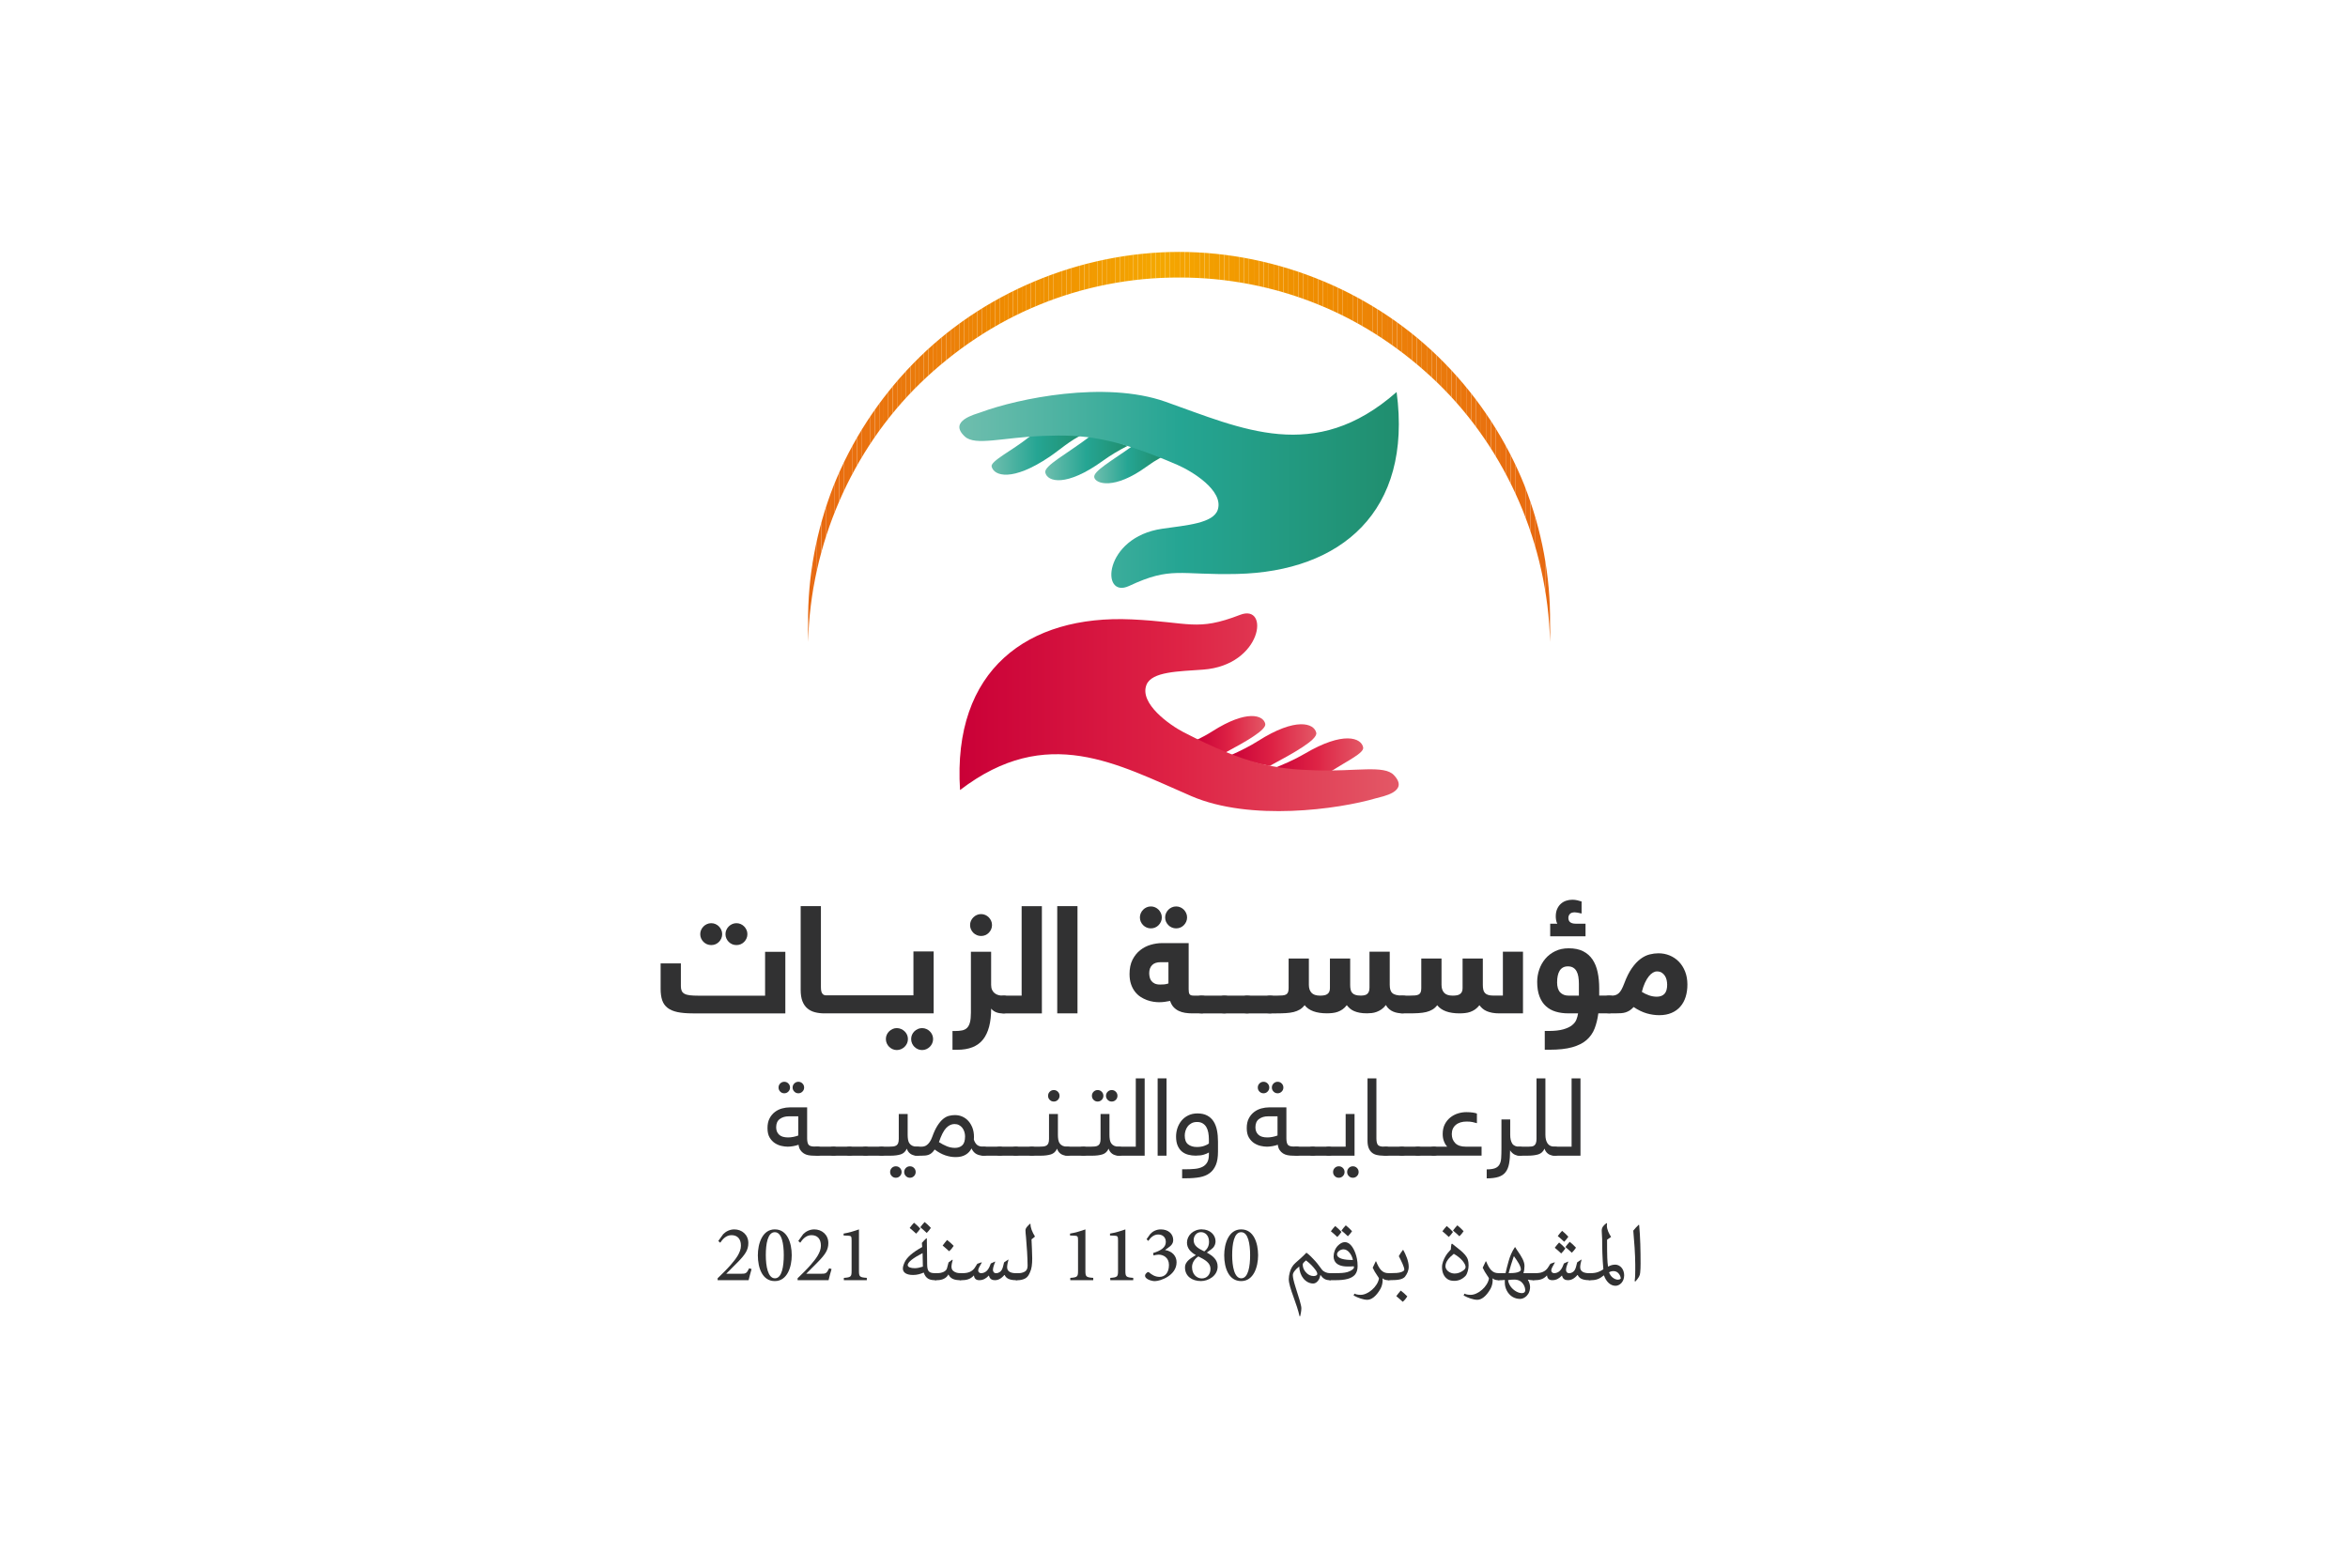 <?xml version="1.0" encoding="UTF-8"?>
<svg xmlns="http://www.w3.org/2000/svg" xmlns:xlink="http://www.w3.org/1999/xlink" id="Layer_1" data-name="Layer 1" viewBox="0 0 988 660">
  <defs>
    <style>      .cls-1 {        fill: #ea7b0b;      }      .cls-2 {        fill: #f19a00;      }      .cls-3 {        fill: #f3a100;      }      .cls-4 {        fill: #f19600;      }      .cls-5 {        fill: #f29e00;      }      .cls-6 {        fill: #ea740d;      }      .cls-7 {        fill: #f09300;      }      .cls-8 {        fill: #e76a0f;      }      .cls-9 {        fill: #e96e0f;      }      .cls-10 {        fill: #313132;      }      .cls-11 {        fill: #e96f0f;      }      .cls-12 {        fill: #ec7f09;      }      .cls-13 {        fill: #f19700;      }      .cls-14 {        fill: url(#Blue_Green_3);      }      .cls-14, .cls-15, .cls-16, .cls-17, .cls-18, .cls-19, .cls-20, .cls-21 {        fill-rule: evenodd;      }      .cls-15 {        fill: url(#Red_3);      }      .cls-22 {        fill: #ee8900;      }      .cls-23 {        fill: #f29c00;      }      .cls-24 {        fill: #ef8e00;      }      .cls-25 {        fill: #ed8306;      }      .cls-26 {        fill: #ec7e09;      }      .cls-27 {        fill: #ed8505;      }      .cls-28 {        fill: #ec8009;      }      .cls-29 {        fill: #ec7d09;      }      .cls-30 {        fill: #ef8f00;      }      .cls-16 {        fill: url(#Blue_Green_3-2);      }      .cls-31 {        fill: #e9720e;      }      .cls-32 {        fill: #ed8604;      }      .cls-33 {        fill: #ee8a00;      }      .cls-34 {        fill: #e7690f;      }      .cls-35 {        fill: #ea750c;      }      .cls-36 {        fill: #e9700e;      }      .cls-37 {        clip-path: url(#clippath-1);      }      .cls-38 {        fill: #ed8405;      }      .cls-39 {        fill: #ea760c;      }      .cls-40 {        fill: #e9730e;      }      .cls-41 {        fill: #f4a300;      }      .cls-42 {        fill: #f4a200;      }      .cls-43 {        fill: #f29a00;      }      .cls-44 {        fill: #e96b0f;      }      .cls-45 {        fill: #ef8d00;      }      .cls-46 {        fill: #e9710e;      }      .cls-47 {        fill: #ef9100;      }      .cls-48 {        fill: #ec8108;      }      .cls-49 {        fill: none;      }      .cls-17 {        fill: url(#Red_3-4);      }      .cls-18 {        fill: url(#Red_3-2);      }      .cls-50 {        fill: #f09400;      }      .cls-51 {        fill: #ea7c0a;      }      .cls-52 {        fill: #ea790c;      }      .cls-53 {        fill: #ed8700;      }      .cls-54 {        fill: #f19900;      }      .cls-55 {        fill: #ef9200;      }      .cls-56 {        fill: #ef8b00;      }      .cls-57 {        fill: #f09500;      }      .cls-58 {        fill: #f29b00;      }      .cls-59 {        fill: #f4a500;      }      .cls-60 {        fill: #f4a700;      }      .cls-61 {        fill: #e96d0f;      }      .cls-62 {        fill: #f4a400;      }      .cls-19 {        fill: url(#Blue_Green_3-4);      }      .cls-63 {        fill: #ef8c00;      }      .cls-64 {        fill: #f2a000;      }      .cls-65 {        fill: #e76910;      }      .cls-66 {        fill: #ea7a0b;      }      .cls-67 {        fill: #ea780c;      }      .cls-20 {        fill: url(#Blue_Green_3-3);      }      .cls-68 {        fill: #f29d00;      }      .cls-69 {        fill: #ec8206;      }      .cls-21 {        fill: url(#Red_3-3);      }    </style>
    <linearGradient id="Red_3" data-name="Red 3" x1="553.88" y1="313.6" x2="517.74" y2="313.6" gradientUnits="userSpaceOnUse">
      <stop offset="0" stop-color="#e35866"></stop>
      <stop offset=".5" stop-color="#de2345"></stop>
      <stop offset="1" stop-color="#ca0037"></stop>
    </linearGradient>
    <linearGradient id="Red_3-2" data-name="Red 3" x1="573.61" y1="317.96" x2="534.16" y2="317.96" xlink:href="#Red_3"></linearGradient>
    <linearGradient id="Red_3-3" data-name="Red 3" x1="532.43" y1="309.09" x2="503.04" y2="309.09" xlink:href="#Red_3"></linearGradient>
    <linearGradient id="Red_3-4" data-name="Red 3" x1="588.55" y1="299.79" x2="403.74" y2="299.79" xlink:href="#Red_3"></linearGradient>
    <clipPath id="clippath-1">
      <path class="cls-49" d="m641.58,204.59c-7.63-19.15-19.13-36.78-33.58-51.61-28.94-29.77-70.26-46.9-111.86-46.95-41.6.06-82.92,17.18-111.85,46.96-14.45,14.83-25.96,32.46-33.58,51.61-7.18,18.4-10.89,38.11-10.67,57.73-.07,2.62-.07,5.25,0,7.87,1-40.9,18.23-80.74,47.19-108.91,14.49-14.01,31.48-25.44,50.12-33.02,18.6-7.64,38.7-11.51,58.79-11.46,20.09-.04,40.19,3.82,58.79,11.46,18.64,7.58,35.62,19.02,50.12,33.03,28.96,28.16,46.19,68,47.19,108.9.08-2.63.07-5.26,0-7.89.22-19.61-3.49-39.31-10.67-57.7Z"></path>
    </clipPath>
    <linearGradient id="Blue_Green_3" data-name="Blue Green 3" x1="439.83" y1="192.48" x2="474.5" y2="192.48" gradientUnits="userSpaceOnUse">
      <stop offset="0" stop-color="#6fbeae"></stop>
      <stop offset=".5" stop-color="#25a593"></stop>
      <stop offset="1" stop-color="#208e6e"></stop>
    </linearGradient>
    <linearGradient id="Blue_Green_3-2" data-name="Blue Green 3" x1="417.23" y1="191.05" x2="455.72" y2="191.05" xlink:href="#Blue_Green_3"></linearGradient>
    <linearGradient id="Blue_Green_3-3" data-name="Blue Green 3" x1="460.41" y1="195.59" x2="488.62" y2="195.59" xlink:href="#Blue_Green_3"></linearGradient>
    <linearGradient id="Blue_Green_3-4" data-name="Blue Green 3" x1="403.68" y1="206.2" x2="588.61" y2="206.2" xlink:href="#Blue_Green_3"></linearGradient>
  </defs>
  <g>
    <path class="cls-15" d="m517.74,317.92c4.26-1.88,8.27-3.9,11.61-6.02,15.96-10.15,23.62-7.5,24.51-3.47.64,2.92-9.6,8.58-19.55,13.93-5.03-.86-10.37-2.26-16.57-4.44h0Z"></path>
    <path class="cls-18" d="m534.16,324.06h0c5.41-2.04,10.63-4.33,14.83-6.81,16.29-9.62,23.86-6.71,24.61-2.64.43,2.31-6.45,5.54-13.66,10.08,0,0-8.26,1.32-25.77-.63Z"></path>
    <path class="cls-21" d="m503.04,311.7c2.59-1.25,5.02-2.56,7.13-3.91,14.48-9.21,21.43-6.81,22.23-3.13.56,2.54-8.08,7.43-16.82,12.12-3.81-1.38-7.96-3.06-12.55-5.08h0Z"></path>
    <path class="cls-17" d="m403.97,332.54c-3.28-50.69,28.58-73.84,72.25-71.83,24.43,1.13,27.27,5.18,45.63-1.93,12.52-4.84,9.42,21.24-15.62,23.07-10.21.76-21.61.77-23.82,6.42-3.09,7.88,9.86,16.96,15.66,19.95,26.23,13.54,38.35,15.52,55.66,16.03,17.03.51,28.7-2.32,32.77,1.97,6.76,7.12-5.09,9.06-7.46,9.76-15.88,4.67-52.88,9.81-77.7-.87-31.28-13.5-60.78-30.59-97.37-2.57h0Z"></path>
  </g>
  <g class="cls-37">
    <rect class="cls-65" x="339.83" y="106.03" width=".16" height="164.16"></rect>
    <rect class="cls-65" x="339.99" y="106.03" width="1.88" height="164.16"></rect>
    <rect class="cls-65" x="341.87" y="106.03" width="1.88" height="164.16"></rect>
    <rect class="cls-34" x="343.74" y="106.03" width="1.88" height="164.16"></rect>
    <rect class="cls-8" x="345.62" y="106.03" width="1.88" height="164.16"></rect>
    <rect class="cls-44" x="347.49" y="106.03" width="1.88" height="164.16"></rect>
    <rect class="cls-61" x="349.37" y="106.03" width="1.88" height="164.16"></rect>
    <rect class="cls-61" x="351.24" y="106.03" width="1.88" height="164.16"></rect>
    <rect class="cls-9" x="353.12" y="106.03" width="1.88" height="164.16"></rect>
    <rect class="cls-11" x="354.99" y="106.03" width="1.88" height="164.16"></rect>
    <rect class="cls-11" x="356.87" y="106.03" width="1.88" height="164.16"></rect>
    <rect class="cls-36" x="358.74" y="106.03" width="1.88" height="164.16"></rect>
    <rect class="cls-46" x="360.62" y="106.03" width="1.88" height="164.16"></rect>
    <rect class="cls-46" x="362.49" y="106.03" width="1.88" height="164.16"></rect>
    <rect class="cls-31" x="364.37" y="106.03" width="1.88" height="164.16"></rect>
    <rect class="cls-40" x="366.24" y="106.03" width="1.88" height="164.16"></rect>
    <rect class="cls-6" x="368.12" y="106.03" width="1.88" height="164.16"></rect>
    <rect class="cls-6" x="369.99" y="106.03" width="1.88" height="164.16"></rect>
    <rect class="cls-35" x="371.87" y="106.03" width="1.88" height="164.16"></rect>
    <rect class="cls-39" x="373.74" y="106.03" width="1.88" height="164.16"></rect>
    <rect class="cls-39" x="375.62" y="106.03" width="1.88" height="164.16"></rect>
    <rect class="cls-67" x="377.49" y="106.03" width="1.88" height="164.16"></rect>
    <rect class="cls-52" x="379.37" y="106.03" width="1.88" height="164.16"></rect>
    <rect class="cls-52" x="381.24" y="106.03" width="1.88" height="164.16"></rect>
    <rect class="cls-66" x="383.12" y="106.03" width="1.88" height="164.16"></rect>
    <rect class="cls-1" x="384.99" y="106.03" width="1.88" height="164.16"></rect>
    <rect class="cls-1" x="386.87" y="106.03" width="1.88" height="164.16"></rect>
    <rect class="cls-51" x="388.75" y="106.03" width="1.88" height="164.16"></rect>
    <rect class="cls-29" x="390.62" y="106.03" width="1.88" height="164.16"></rect>
    <rect class="cls-29" x="392.5" y="106.03" width="1.88" height="164.16"></rect>
    <rect class="cls-26" x="394.37" y="106.03" width="1.88" height="164.16"></rect>
    <rect class="cls-12" x="396.25" y="106.03" width="1.88" height="164.16"></rect>
    <rect class="cls-28" x="398.12" y="106.03" width="1.88" height="164.16"></rect>
    <rect class="cls-28" x="400" y="106.03" width="1.88" height="164.16"></rect>
    <rect class="cls-48" x="401.87" y="106.03" width="1.88" height="164.16"></rect>
    <rect class="cls-69" x="403.75" y="106.03" width="1.88" height="164.16"></rect>
    <rect class="cls-25" x="405.62" y="106.03" width="1.88" height="164.16"></rect>
    <rect class="cls-38" x="407.5" y="106.03" width="1.88" height="164.16"></rect>
    <rect class="cls-27" x="409.37" y="106.03" width="1.88" height="164.16"></rect>
    <rect class="cls-27" x="411.25" y="106.03" width="1.88" height="164.16"></rect>
    <rect class="cls-32" x="413.12" y="106.03" width="1.88" height="164.16"></rect>
    <rect class="cls-53" x="415" y="106.03" width="1.88" height="164.16"></rect>
    <rect class="cls-53" x="416.87" y="106.03" width="1.88" height="164.16"></rect>
    <rect class="cls-22" x="418.75" y="106.03" width="1.88" height="164.16"></rect>
    <rect class="cls-33" x="420.62" y="106.03" width="1.88" height="164.16"></rect>
    <rect class="cls-56" x="422.5" y="106.03" width="1.88" height="164.16"></rect>
    <rect class="cls-56" x="424.37" y="106.03" width="1.88" height="164.16"></rect>
    <rect class="cls-63" x="426.25" y="106.03" width="1.88" height="164.16"></rect>
    <rect class="cls-45" x="428.12" y="106.03" width="1.88" height="164.16"></rect>
    <rect class="cls-45" x="430" y="106.03" width="1.88" height="164.16"></rect>
    <rect class="cls-24" x="431.87" y="106.03" width="1.88" height="164.16"></rect>
    <rect class="cls-30" x="433.75" y="106.03" width="1.88" height="164.16"></rect>
    <rect class="cls-47" x="435.62" y="106.03" width="1.88" height="164.16"></rect>
    <rect class="cls-47" x="437.5" y="106.03" width="1.88" height="164.16"></rect>
    <rect class="cls-55" x="439.38" y="106.03" width="1.88" height="164.16"></rect>
    <rect class="cls-7" x="441.25" y="106.03" width="1.88" height="164.16"></rect>
    <rect class="cls-7" x="443.13" y="106.03" width="1.88" height="164.16"></rect>
    <rect class="cls-50" x="445" y="106.03" width="1.88" height="164.16"></rect>
    <rect class="cls-57" x="446.88" y="106.03" width="1.88" height="164.16"></rect>
    <rect class="cls-4" x="448.75" y="106.03" width="1.88" height="164.16"></rect>
    <rect class="cls-4" x="450.63" y="106.03" width="1.88" height="164.16"></rect>
    <rect class="cls-13" x="452.5" y="106.03" width="1.88" height="164.16"></rect>
    <rect class="cls-54" x="454.38" y="106.03" width="1.88" height="164.16"></rect>
    <rect class="cls-2" x="456.25" y="106.03" width="1.88" height="164.16"></rect>
    <rect class="cls-43" x="458.13" y="106.03" width="1.88" height="164.16"></rect>
    <rect class="cls-58" x="460" y="106.03" width="1.88" height="164.16"></rect>
    <rect class="cls-23" x="461.88" y="106.03" width="1.88" height="164.16"></rect>
    <rect class="cls-68" x="463.75" y="106.03" width="1.88" height="164.16"></rect>
    <rect class="cls-68" x="465.63" y="106.03" width="1.88" height="164.16"></rect>
    <rect class="cls-5" x="467.5" y="106.03" width="1.88" height="164.16"></rect>
    <rect class="cls-64" x="469.38" y="106.03" width="1.88" height="164.16"></rect>
    <rect class="cls-64" x="471.25" y="106.03" width="1.88" height="164.16"></rect>
    <rect class="cls-3" x="473.13" y="106.03" width="1.88" height="164.16"></rect>
    <rect class="cls-42" x="475" y="106.03" width="1.88" height="164.16"></rect>
    <rect class="cls-41" x="476.88" y="106.03" width="1.88" height="164.16"></rect>
    <rect class="cls-41" x="478.75" y="106.03" width="1.88" height="164.16"></rect>
    <rect class="cls-62" x="480.63" y="106.03" width="1.88" height="164.16"></rect>
    <rect class="cls-59" x="482.5" y="106.03" width="1.88" height="164.16"></rect>
    <rect class="cls-60" x="484.38" y="106.03" width="1.88" height="164.16"></rect>
    <rect class="cls-60" x="486.26" y="106.03" width="1.88" height="164.16"></rect>
    <rect class="cls-60" x="488.13" y="106.03" width="2.08" height="164.16"></rect>
    <rect class="cls-60" x="490.21" y="106.03" width="2.08" height="164.16"></rect>
    <rect class="cls-59" x="492.29" y="106.03" width="2.08" height="164.16"></rect>
    <rect class="cls-62" x="494.36" y="106.03" width="2.08" height="164.16"></rect>
    <rect class="cls-41" x="496.44" y="106.03" width="2.08" height="164.16"></rect>
    <rect class="cls-41" x="498.52" y="106.03" width="2.08" height="164.16"></rect>
    <rect class="cls-42" x="500.6" y="106.03" width="2.08" height="164.16"></rect>
    <rect class="cls-3" x="502.68" y="106.03" width="2.08" height="164.16"></rect>
    <rect class="cls-64" x="504.75" y="106.03" width="2.08" height="164.16"></rect>
    <rect class="cls-64" x="506.83" y="106.03" width="2.08" height="164.16"></rect>
    <rect class="cls-5" x="508.91" y="106.03" width="2.08" height="164.16"></rect>
    <rect class="cls-68" x="510.99" y="106.03" width="2.08" height="164.16"></rect>
    <rect class="cls-68" x="513.07" y="106.03" width="2.08" height="164.16"></rect>
    <rect class="cls-23" x="515.15" y="106.03" width="2.08" height="164.16"></rect>
    <rect class="cls-58" x="517.22" y="106.03" width="2.08" height="164.16"></rect>
    <rect class="cls-43" x="519.3" y="106.03" width="2.08" height="164.16"></rect>
    <rect class="cls-2" x="521.38" y="106.03" width="2.08" height="164.16"></rect>
    <rect class="cls-54" x="523.46" y="106.03" width="2.08" height="164.16"></rect>
    <rect class="cls-13" x="525.54" y="106.03" width="2.08" height="164.16"></rect>
    <rect class="cls-4" x="527.61" y="106.03" width="2.08" height="164.16"></rect>
    <rect class="cls-4" x="529.69" y="106.03" width="2.08" height="164.16"></rect>
    <rect class="cls-57" x="531.77" y="106.03" width="2.08" height="164.16"></rect>
    <rect class="cls-50" x="533.85" y="106.03" width="2.08" height="164.16"></rect>
    <rect class="cls-7" x="535.93" y="106.03" width="2.08" height="164.16"></rect>
    <rect class="cls-7" x="538" y="106.03" width="2.08" height="164.16"></rect>
    <rect class="cls-55" x="540.08" y="106.03" width="2.08" height="164.16"></rect>
    <rect class="cls-47" x="542.16" y="106.03" width="2.08" height="164.16"></rect>
    <rect class="cls-47" x="544.24" y="106.03" width="2.08" height="164.16"></rect>
    <rect class="cls-30" x="546.32" y="106.03" width="2.08" height="164.16"></rect>
    <rect class="cls-24" x="548.39" y="106.03" width="2.08" height="164.16"></rect>
    <rect class="cls-45" x="550.47" y="106.03" width="2.08" height="164.16"></rect>
    <rect class="cls-45" x="552.55" y="106.03" width="2.08" height="164.16"></rect>
    <rect class="cls-63" x="554.63" y="106.03" width="2.08" height="164.16"></rect>
    <rect class="cls-56" x="556.71" y="106.03" width="2.08" height="164.16"></rect>
    <rect class="cls-56" x="558.78" y="106.03" width="2.08" height="164.16"></rect>
    <rect class="cls-33" x="560.86" y="106.03" width="2.08" height="164.16"></rect>
    <rect class="cls-22" x="562.94" y="106.03" width="2.08" height="164.16"></rect>
    <rect class="cls-53" x="565.02" y="106.03" width="2.08" height="164.16"></rect>
    <rect class="cls-53" x="567.1" y="106.03" width="2.08" height="164.16"></rect>
    <rect class="cls-32" x="569.18" y="106.03" width="2.08" height="164.16"></rect>
    <rect class="cls-27" x="571.25" y="106.03" width="2.08" height="164.16"></rect>
    <rect class="cls-27" x="573.33" y="106.03" width="2.08" height="164.16"></rect>
    <rect class="cls-38" x="575.41" y="106.03" width="2.08" height="164.16"></rect>
    <rect class="cls-25" x="577.49" y="106.03" width="2.08" height="164.16"></rect>
    <rect class="cls-69" x="579.57" y="106.03" width="2.08" height="164.16"></rect>
    <rect class="cls-48" x="581.64" y="106.03" width="2.08" height="164.16"></rect>
    <rect class="cls-28" x="583.72" y="106.03" width="2.08" height="164.16"></rect>
    <rect class="cls-28" x="585.8" y="106.03" width="2.08" height="164.16"></rect>
    <rect class="cls-12" x="587.88" y="106.03" width="2.08" height="164.16"></rect>
    <rect class="cls-26" x="589.96" y="106.03" width="2.08" height="164.16"></rect>
    <rect class="cls-29" x="592.03" y="106.03" width="2.08" height="164.16"></rect>
    <rect class="cls-29" x="594.11" y="106.03" width="2.08" height="164.16"></rect>
    <rect class="cls-51" x="596.19" y="106.03" width="2.08" height="164.16"></rect>
    <rect class="cls-1" x="598.27" y="106.03" width="2.08" height="164.16"></rect>
    <rect class="cls-1" x="600.35" y="106.03" width="2.08" height="164.16"></rect>
    <rect class="cls-66" x="602.42" y="106.03" width="2.08" height="164.16"></rect>
    <rect class="cls-52" x="604.5" y="106.03" width="2.08" height="164.16"></rect>
    <rect class="cls-52" x="606.58" y="106.03" width="2.08" height="164.16"></rect>
    <rect class="cls-67" x="608.66" y="106.03" width="2.08" height="164.16"></rect>
    <rect class="cls-39" x="610.74" y="106.03" width="2.08" height="164.16"></rect>
    <rect class="cls-39" x="612.81" y="106.03" width="2.08" height="164.16"></rect>
    <rect class="cls-35" x="614.89" y="106.03" width="2.08" height="164.16"></rect>
    <rect class="cls-6" x="616.97" y="106.03" width="2.08" height="164.16"></rect>
    <rect class="cls-6" x="619.05" y="106.03" width="2.08" height="164.16"></rect>
    <rect class="cls-40" x="621.13" y="106.03" width="2.08" height="164.16"></rect>
    <rect class="cls-31" x="623.21" y="106.03" width="2.08" height="164.16"></rect>
    <rect class="cls-46" x="625.28" y="106.03" width="2.08" height="164.16"></rect>
    <rect class="cls-46" x="627.36" y="106.03" width="2.08" height="164.16"></rect>
    <rect class="cls-36" x="629.44" y="106.03" width="2.08" height="164.16"></rect>
    <rect class="cls-11" x="631.52" y="106.03" width="2.08" height="164.16"></rect>
    <rect class="cls-11" x="633.6" y="106.03" width="2.08" height="164.16"></rect>
    <rect class="cls-9" x="635.67" y="106.03" width="2.08" height="164.16"></rect>
    <rect class="cls-61" x="637.75" y="106.03" width="2.08" height="164.16"></rect>
    <rect class="cls-61" x="639.83" y="106.03" width="2.08" height="164.16"></rect>
    <rect class="cls-44" x="641.91" y="106.03" width="2.08" height="164.16"></rect>
    <rect class="cls-8" x="643.99" y="106.03" width="2.08" height="164.16"></rect>
    <rect class="cls-34" x="646.06" y="106.03" width="2.08" height="164.16"></rect>
    <rect class="cls-65" x="648.14" y="106.03" width="2.08" height="164.16"></rect>
    <rect class="cls-65" x="650.22" y="106.03" width="2.08" height="164.16"></rect>
    <rect class="cls-65" x="652.3" y="106.03" width=".17" height="164.16"></rect>
  </g>
  <g>
    <path class="cls-14" d="m474.5,187.65c-4.15,2.13-7.19,3.97-10.4,6.28-15.31,11.1-23.42,8.98-24.26,4.95-.58-2.83,9.09-7.83,18.67-15.09,4.07-3.08,9.66,2.06,15.98,3.85h0Z"></path>
    <path class="cls-16" d="m439.96,182.3c-2.51,0-5.52.51-7.28,1.92-6.76,5.39-15.99,9.88-15.42,12.16,1,4.01,8.71,6.45,24.4-4.13,4.04-2.72,8.78-7.04,14.07-9.4-6.39-.3-8.92-.56-15.76-.54Z"></path>
    <path class="cls-20" d="m476.49,187.77c-8.67,6.19-16.55,10.57-16.05,13.12.55,2.84,8.55,5.31,22-4.47,2.03-1.48,3.67-2.54,6.18-3.94-4.7-1.73-8.25-3.55-12.13-4.7Z"></path>
    <path class="cls-19" d="m587.67,164.99c6.74,50.35-23.47,75.62-67.18,76.59-24.45.55-27.55-3.3-45.38,5.05-12.16,5.68-10.84-20.55,14-24.09,10.13-1.46,21.5-2.25,23.32-8.03,2.55-8.07-11-16.25-16.98-18.83-27.09-11.71-39.32-12.87-56.63-12.2-17.01.67-28.47,4.29-32.81.28-7.22-6.64,4.46-9.39,6.78-10.25,15.53-5.75,52.09-13.4,77.58-4.43,32.13,11.33,62.73,26.37,97.31-4.08h0Z"></path>
  </g>
  <g>
    <path class="cls-10" d="m316.25,534.17c-.48,1.55-.85,3.14-1.25,4.67h-13.03v-.81c1.9-1.85,3.88-3.74,5.55-5.69,2.13-2.45,4.25-5.18,4.25-8.04s-1.48-4.41-3.97-4.41c-2.36,0-3.82,1.83-4.74,3.19l-.81-.74,2.06-2.87c1.11-1.13,2.72-2.01,4.69-2.01,3.14,0,5.89,2.2,5.89,5.75,0,2.89-1.27,4.81-4.57,8.16l-4.74,4.76h6.26c1.92,0,2.31-.09,3.4-2.29l1.02.32Z"></path>
    <path class="cls-10" d="m326.08,517.46c5.2,0,7.07,5.69,7.07,10.88,0,4.9-1.87,10.88-7.12,10.88s-7.14-5.55-7.14-10.86c0-4.92,1.9-10.91,7.14-10.91h.05Zm-.07,1.18c-3,0-3.77,4.99-3.77,9.66s.9,9.75,3.84,9.75,3.72-5.04,3.72-9.75-.81-9.66-3.77-9.66h-.02Z"></path>
    <path class="cls-10" d="m349.9,534.17c-.49,1.55-.86,3.14-1.25,4.67h-13.03v-.81c1.9-1.85,3.88-3.74,5.55-5.69,2.13-2.45,4.25-5.18,4.25-8.04s-1.48-4.41-3.97-4.41c-2.36,0-3.81,1.83-4.73,3.19l-.81-.74,2.05-2.87c1.11-1.13,2.73-2.01,4.69-2.01,3.14,0,5.9,2.2,5.9,5.75,0,2.89-1.27,4.81-4.58,8.16l-4.73,4.76h6.27c1.91,0,2.31-.09,3.39-2.29l1.02.32Z"></path>
    <path class="cls-10" d="m355.08,538.84v-.97c3.05-.21,3.26-.55,3.26-3v-12.76c0-1.76-.13-1.92-1.57-2.01l-1.8-.07v-.81c2.26-.37,4.38-1.02,6.47-1.76v17.4c0,2.45.22,2.8,3.3,3v.97h-9.66Z"></path>
    <path class="cls-10" d="m384.12,536.64c-2.42,0-4.21-.86-4.21-2.7,0-.67.23-1.53.77-2.7.96-2.06,3.39-4.16,7.37-6.36l-.14-1.73c.57-.67,1.2-1.34,1.83-1.9h.25c.09,3.58.09,7.19.14,10.77.02,1.62.18,2.66.88,3.26.53.46,1.41.6,2.43.6h.55v2.96h-.52c-2.26,0-3.9-.6-4.78-3.21-1.32.58-2.77,1.02-4.58,1.02Zm4.09-9.2c-4.11,2.13-6.26,3.84-6.26,5.06,0,.9,1.39,1.29,2.96,1.29.99,0,2.06-.21,3.42-.65l-.12-5.71Zm-2.72-8.18c-.95-.9-1.78-1.64-2.71-2.4.6-.83,1.25-1.59,1.82-2.2.95.74,1.74,1.5,2.64,2.47-.65.92-1.11,1.53-1.76,2.13Zm4.46-.3c-.94-.9-1.78-1.64-2.7-2.4.59-.83,1.24-1.59,1.82-2.2.95.74,1.73,1.5,2.63,2.47-.65.92-1.11,1.53-1.76,2.13Z"></path>
    <path class="cls-10" d="m394.5,535.88c1.78,0,3.63-.72,3.97-2.03l.67-2.5,1.59-1.16.14.16c-.32,1.18-.51,2.17-.51,2.68,0,.81.2,1.48.76,1.92.74.6,1.64.92,2.87.92h.42v2.96h-.53c-2.26,0-3.97-.62-4.76-2.36h-.09c-.79,1.55-2.61,2.36-4.6,2.36h-.44c-1.27,0-1.62-.92-1.62-1.55,0-.55.37-1.41,1.62-1.41h.51Zm4.02-13.96c.94.69,1.87,1.53,2.77,2.47-.51.83-1.13,1.59-1.92,2.26-.9-.86-1.8-1.59-2.72-2.38.62-.83,1.24-1.64,1.87-2.36Z"></path>
    <path class="cls-10" d="m428.08,538.84h-.58c-2.87,0-4.18-.88-4.75-2.17h-.15c-1.29,1.53-2.61,2.17-3.95,2.17-.99,0-2.15-.3-2.52-1.92h-.09c-1.04,1.13-2.28,1.92-3.99,1.92-1.27,0-2.08-.6-2.22-1.96h-.09c-1.41,1.64-3.35,1.96-4.92,1.96h-.4c-1.27,0-1.62-.92-1.62-1.55,0-.55.37-1.41,1.62-1.41h.79c2.11-.02,3.72-.58,4.88-2.15l1.15-1.8,1.78-.62.09.12c-.88,1.53-1.51,2.61-1.51,3.3s.53,1.16,1.25,1.16c.67,0,1.41-.23,2.01-.69.58-.42,1.16-1.22,1.51-2.03l.55-1.36,1.76-.81.09.09c-.7,1.76-.95,2.61-.95,3.47,0,.62.4,1.34,1.29,1.34.77,0,1.25-.28,1.6-.51.69-.46,1.06-1.22,1.33-2.22.09-.37.24-.81.46-1.83l1.76-1.18.09.07c-.3,1.02-.57,2.31-.57,3.17,0,1.83,1.59,2.5,3.79,2.5h.51v2.96Z"></path>
    <path class="cls-10" d="m428.59,535.88c.74,0,1.59-.09,2.59-.62.81-.46,1.22-1.29,1.22-2.5-.04-3.7-.3-7.74-.67-11.99-.09-1.06-.23-2.03-.23-2.89,0-.51.23-1.04.69-1.55.32-.39.76-.83,1.27-1.27l.16.12c-.05,1.5.67,3.3,1.88,5.29-.42.39-.9.79-1.46,1.18.09,2.66.3,5.45.3,8.02s-.25,4.41-.92,5.8c-.48,1.18-1.04,2.15-2.1,2.68-.9.46-1.99.69-2.89.69h-.34c-1.27,0-1.62-.92-1.62-1.55,0-.55.37-1.41,1.62-1.41h.51Z"></path>
    <path class="cls-10" d="m450.36,538.84v-.97c3.05-.21,3.26-.55,3.26-3v-12.76c0-1.76-.13-1.92-1.57-2.01l-1.8-.07v-.81c2.26-.37,4.38-1.02,6.47-1.76v17.4c0,2.45.22,2.8,3.3,3v.97h-9.66Z"></path>
    <path class="cls-10" d="m467.19,538.84v-.97c3.05-.21,3.26-.55,3.26-3v-12.76c0-1.76-.15-1.92-1.57-2.01l-1.81-.07v-.81c2.27-.37,4.4-1.02,6.47-1.76v17.4c0,2.45.24,2.8,3.31,3v.97h-9.66Z"></path>
    <path class="cls-10" d="m490.3,526.15c3.08.53,4.81,2.66,4.78,5.15,0,5.59-6.84,7.93-9.08,7.93-1.62,0-3.07-.69-3.59-1.18-.5-.42-.62-.83-.57-1.27.05-.44.51-.95.85-1.18.28-.23.58-.23.88,0,.83.74,2.35,1.85,4.34,1.85,2.31,0,3.97-1.73,3.97-5.04,0-3.1-2.4-4.32-4.32-4.32-.76,0-1.62.18-2.15.35l-.21-1.02c3.08-.97,5.36-2.24,5.36-4.67,0-2.1-1.45-3.14-3.24-3.14-1.9,0-3.26,1.39-4.13,2.7l-.74-.72,1.55-2.17c.97-1.09,2.54-1.96,4.44-1.96h.03c3.16,0,5.2,1.92,5.2,4.48,0,.95-.35,1.69-1.02,2.36-.57.51-1.39,1.13-2.36,1.78v.07Z"></path>
    <path class="cls-10" d="m505.79,517.46c3.3,0,5.69,2.26,5.69,5.01,0,.97-.35,1.96-1.02,2.7-.3.32-1.18,1.06-2.66,2.03,2.43,1.36,4.56,2.93,4.56,5.89,0,3.97-3.97,6.12-7,6.12-3.84,0-6.73-2.1-6.73-5.69,0-1.55.81-2.47,1.55-3.17.55-.53,1.87-1.41,3.02-2.08-2.19-1.2-3.74-2.87-3.74-5.25,0-2.89,2.52-5.59,6.29-5.59h.05Zm-.05,20.64c1.99,0,3.61-1.53,3.61-4.04s-2.31-3.84-5.1-5.22c-1.55.99-2.66,2.63-2.66,4.48,0,3.14,2.05,4.78,4.14,4.78h.02Zm-.39-19.48c-1.92,0-3.08,1.66-3.08,3.35,0,2.47,1.99,3.54,4.48,4.76,1.09-.86,1.99-2.06,1.99-4.04,0-2.89-1.82-4.07-3.37-4.07h-.02Z"></path>
    <path class="cls-10" d="m522.31,517.46c5.2,0,7.08,5.69,7.08,10.88,0,4.9-1.88,10.88-7.12,10.88s-7.14-5.55-7.14-10.86c0-4.92,1.9-10.91,7.14-10.91h.04Zm-.07,1.18c-3,0-3.76,4.99-3.76,9.66s.9,9.75,3.83,9.75,3.72-5.04,3.72-9.75-.81-9.66-3.76-9.66h-.03Z"></path>
    <path class="cls-10" d="m549.82,527.33c1.27.97,2.42,2.13,3.62,3.47,1.16,1.27,1.85,2.4,2.83,3.63.67.88,2.07,1.46,3.37,1.46h.37v2.96h-.46c-1.8,0-2.87-.72-3.88-2.15l-.13.05c-.18,1.76-1.46,3.49-2.96,3.49-3.2,0-5.8-3.19-5.88-7.16-1.85,1.43-2.7,2.68-2.7,3.61,0,.99.35,2.57,1.13,5.04,1.25,3.88,2.46,7.7,2.46,8.87,0,1.09-.26,2.43-.49,3.4h-.28c-.53-2.45-1.55-5.38-2.56-8.16-1.09-2.98-1.97-5.73-1.97-7.42,0-.95.16-1.83.42-2.82.39-1.64,1.29-3.07,2.33-3.97,1.72-1.53,3.38-2.96,4.58-4.28h.2Zm-1.64,4.9c0,1.55.72,2.82,1.76,3.74.67.6,1.57,1.13,2.85,1.13.81,0,1.5-.37,1.5-.86,0-.42-.2-1.02-.81-1.8-.88-1.16-1.91-2.38-3.93-3.93-.37.37-1.37,1.04-1.37,1.71Z"></path>
    <path class="cls-10" d="m561.95,535.88c1.99,0,3.72-.07,5.04-.46,1.48-.44,2.73-1.32,2.73-1.92,0-.16,0-.35-.05-.51-.83.09-1.78.09-2.61.09-2.68,0-4.74-.72-5.55-2.5-.21-.49-.35-1.04-.35-1.66,0-1.71.63-3.4,1.74-4.55.92-.95,1.94-1.55,2.98-1.55,1.87,0,3.37,1.78,4.42,4.58.57,1.53.96,3.28.96,5.5,0,1.48-.34,2.73-1.13,3.65-1.46,1.66-4.14,2.29-8.25,2.29h-1.88c-1.27,0-1.62-.92-1.62-1.55,0-.55.37-1.41,1.62-1.41h1.94Zm.77-15.23c-.95-.9-1.78-1.64-2.71-2.4.6-.83,1.25-1.59,1.82-2.2.95.74,1.74,1.5,2.64,2.47-.65.92-1.11,1.53-1.76,2.13Zm2.65,5.2c-1.53,0-2.77,1.18-2.77,2.06,0,1.87,3.05,2.45,6.7,2.43-.46-2.2-2.05-4.48-3.93-4.48Zm1.8-5.5c-.94-.9-1.78-1.64-2.7-2.4.59-.83,1.24-1.59,1.82-2.2.95.74,1.73,1.5,2.63,2.47-.65.92-1.11,1.53-1.76,2.13Z"></path>
    <path class="cls-10" d="m579.03,530.89c1.31,3.17,2.52,4.99,5.2,4.99h.42v2.96h-.49c-1.02,0-1.76-.21-2.33-.74h-.09c.02.28.05.55.05.81,0,1.09-.3,2.47-.92,3.58-1.82,3.21-3.82,4.6-5.52,4.6s-3.86-.79-5.78-1.8l.35-.79c.63.3,1.48.51,2.66.51,3.09,0,7.16-3.51,7.67-6.93-.12-.28-.33-.65-.63-1.04-.9-1.27-1.48-2.33-2.01-3.44.46-1.06.88-1.92,1.27-2.68l.17-.02Z"></path>
    <path class="cls-10" d="m585.03,535.88c1.97,0,3.54-.07,4.56-.44.81-.3,1.32-.62,1.32-1.02,0-1.09-1.11-3.35-2.31-5.71.55-.99,1.13-1.87,1.73-2.61h.12c1.06,1.87,2.31,4.76,2.31,7.05,0,1.73-.7,3.07-1.62,4.3-1.04,1.04-2.68,1.39-6.21,1.39h-.28c-1.27,0-1.62-.92-1.62-1.55,0-.55.37-1.41,1.62-1.41h.39Zm4.37,7.33c.95.69,1.88,1.53,2.77,2.47-.51.83-1.14,1.59-1.91,2.26-.9-.86-1.81-1.59-2.73-2.38.63-.83,1.25-1.64,1.88-2.36Z"></path>
    <path class="cls-10" d="m610.73,523.61l.32-.12c1.44,1.34,5.78,4,6.56,6.61.3.99.35,1.73.35,2.59,0,1.41-.51,3.42-1.25,4.3-1.43,1.53-3.1,2.13-4.78,2.13-1.16,0-2.09-.23-2.77-.69-1.62-1.04-2.38-2.89-2.38-5.13,0-1.55.72-3.24,1.41-4.44.53-.92,1.23-1.85,2.29-2.93,0-.76.14-1.55.26-2.31Zm-1.09-2.96c-.94-.9-1.78-1.64-2.7-2.4.59-.83,1.24-1.59,1.82-2.2.95.74,1.73,1.5,2.63,2.47-.65.92-1.11,1.53-1.76,2.13Zm-1.43,12.27c0,1.71,1.88,3.12,3.86,3.12,1.35,0,2.52-.46,3.61-1.25.74-.53,1.02-1.04,1.02-1.53,0-.79-.62-1.73-1.24-2.52-.95-1.18-2.36-2.22-3.72-3-2.17,1.73-3.51,3.44-3.51,5.18Zm5.89-12.57c-.94-.9-1.78-1.64-2.7-2.4.6-.83,1.25-1.59,1.83-2.2.94.74,1.73,1.5,2.63,2.47-.65.92-1.11,1.53-1.76,2.13Z"></path>
    <path class="cls-10" d="m625.33,530.89c1.32,3.17,2.52,4.99,5.2,4.99h.42v2.96h-.48c-1.02,0-1.76-.21-2.34-.74h-.09c.03.28.05.55.05.81,0,1.09-.3,2.47-.92,3.58-1.83,3.21-3.81,4.6-5.53,4.6s-3.86-.79-5.77-1.8l.34-.79c.62.3,1.48.51,2.65.51,3.1,0,7.17-3.51,7.67-6.93-.11-.28-.32-.65-.62-1.04-.9-1.27-1.48-2.33-2.01-3.44.46-1.06.87-1.92,1.27-2.68l.16-.02Z"></path>
    <path class="cls-10" d="m633.51,535.88c.37-1.62.77-3.24,1.25-4.92.59-2.17,1.45-4.18,2.63-5.94l.21-.07c.21.44.53.9.86,1.39,1.7,2.43,3.02,4.55,3.02,6.49,0,1.02-.12,2.03-.44,3.05h4.5v2.96h-.6c-.42,0-1.34-.05-1.94-.23l-.11.05c.62,1.02.94,2.17.94,3.12s-.28,2.03-.74,2.77c-.67,1.13-2.03,2.17-3.47,2.17-1.04,0-2.28-.28-3.28-.92-1.94-1.22-3.14-3.61-3.14-5.94v-1.13c-.53.07-1.22.12-1.83.12h-.44c-1.27,0-1.62-.92-1.62-1.55,0-.55.37-1.41,1.62-1.41h2.56Zm2.52,6.1c1.23,1.43,2.93,2.31,4.41,2.31.88,0,1.35-.49,1.35-1.13s-.12-1.66-.9-2.77c-.72-1.02-1.85-1.8-3.7-1.8-.88,0-1.74.07-2.61.21.07,1.04.67,2.29,1.45,3.19Zm2.4-6.42c1.11-.3,1.53-.74,1.53-1.18,0-1.48-1.39-3.49-2.87-5.57h-.11c-.79,2.29-1.53,4.65-2.18,7.07,1.35,0,2.59-.05,3.63-.32Z"></path>
    <path class="cls-10" d="m669.22,538.84h-.58c-2.87,0-4.18-.88-4.75-2.17h-.15c-1.29,1.53-2.61,2.17-3.95,2.17-.99,0-2.15-.3-2.52-1.92h-.09c-1.04,1.13-2.28,1.92-3.99,1.92-1.27,0-2.08-.6-2.22-1.96h-.09c-1.41,1.64-3.35,1.96-4.92,1.96h-.4c-1.27,0-1.62-.92-1.62-1.55,0-.55.37-1.41,1.62-1.41h.79c2.11-.02,3.72-.58,4.88-2.15l1.15-1.8,1.78-.62.09.12c-.88,1.53-1.51,2.61-1.51,3.3s.53,1.16,1.25,1.16c.67,0,1.41-.23,2.01-.69.58-.42,1.16-1.22,1.51-2.03l.55-1.36,1.76-.81.09.09c-.7,1.76-.95,2.61-.95,3.47,0,.62.4,1.34,1.29,1.34.77,0,1.25-.28,1.6-.51.69-.46,1.06-1.22,1.33-2.22.09-.37.24-.81.46-1.83l1.76-1.18.09.07c-.3,1.02-.57,2.31-.57,3.17,0,1.83,1.59,2.5,3.79,2.5h.51v2.96Zm-12.29-11.25c-.95-.9-1.78-1.64-2.71-2.4.61-.83,1.25-1.59,1.83-2.2.94.74,1.74,1.5,2.63,2.47-.65.92-1.11,1.53-1.76,2.13Zm1.25-4.92c-.94-.9-1.78-1.64-2.7-2.4.59-.83,1.24-1.59,1.82-2.2.95.74,1.73,1.5,2.63,2.47-.65.92-1.11,1.53-1.76,2.13Zm3.22,4.62c-.95-.9-1.78-1.64-2.71-2.4.6-.83,1.25-1.59,1.82-2.2.95.74,1.74,1.5,2.64,2.47-.65.92-1.11,1.53-1.76,2.13Z"></path>
    <path class="cls-10" d="m674.81,536.85c-1.64,1.36-3.05,1.99-5.27,1.99h-.32c-1.27,0-1.62-.92-1.62-1.55,0-.55.37-1.41,1.62-1.41h.21c2.31,0,3.83-.65,5.24-1.64-.42-4.48-.51-9.11-.51-12.71,0-.92-.18-2.4-.18-3.49,0-.76.17-1.41.72-2.03.32-.39.78-.81,1.29-1.2l.22.14c-.07.42-.07.69-.07.97.05,1.64.81,3.19,1.78,4.71l-1.69,1.18c0,7.3.09,9.22.4,11.25l.09.05c.94-.53,1.87-.81,2.96-.81.96,0,1.94.46,2.63,1.27.7.79,1.11,2.01,1.11,3.19,0,2.87-1.96,4.44-3.64,4.44-2.15,0-3.94-1.73-4.86-4.37l-.11.02Zm6.03,1.78c.44,0,.83-.16,1.14-.42,0-.81-.34-1.53-.86-2.15-.44-.55-1.15-1.04-2.17-1.04-.65,0-1.35.16-1.88.51.55,1.78,2.26,3.1,3.76,3.1Z"></path>
    <path class="cls-10" d="m687.83,539.23c.23-1.46.26-3.1.26-4.62v-2.26c0-4.23-.46-10.38-.83-14.37.65-.83,1.55-1.8,2.26-2.45l.21.07c.49,5.04.6,10.88.6,16.27,0,1.41-.05,2.8-.17,3.81-.07,1.27-.69,2.24-2.03,3.72l-.3-.16Z"></path>
  </g>
  <g>
    <path class="cls-10" d="m331.34,482.64c-.73,0-1.57-.11-2.53-.32-.95-.21-1.87-.6-2.74-1.16-.87-.56-1.6-1.34-2.21-2.35-.61-1.02-.91-2.33-.91-3.97s.29-3,.87-4.1c.57-1.1,1.32-2,2.23-2.69.91-.7,1.92-1.19,3.03-1.5,1.11-.3,2.21-.45,3.3-.45h7.25v13.01c0,1.27.2,2.17.59,2.7.39.53,1.27.79,2.64.79h1.09c1.22,0,1.82.62,1.82,1.85,0,.77-.15,1.29-.43,1.57-.29.28-.75.42-1.39.42h-1.55c-.79,0-1.55-.07-2.26-.21-.72-.14-1.35-.38-1.91-.74-.56-.35-1.04-.82-1.44-1.41-.4-.58-.66-1.33-.77-2.25-.67.25-1.42.44-2.26.59-.84.15-1.65.23-2.44.23Zm-4.74-8.14c0,1.27.4,2.3,1.21,3.08.81.79,2.09,1.18,3.85,1.18.67,0,1.39-.08,2.16-.23.78-.15,1.46-.35,2.08-.59v-8.07h-4.01c-1.46,0-2.71.37-3.74,1.11-1.03.74-1.55,1.91-1.55,3.51Zm1-16.75c0-.67.23-1.24.7-1.71.47-.47,1.04-.71,1.71-.71s1.24.23,1.71.71c.47.47.71,1.04.71,1.71s-.24,1.24-.71,1.71c-.47.47-1.04.71-1.71.71s-1.24-.23-1.71-.71-.7-1.04-.7-1.71Zm5.92,0c0-.67.23-1.24.71-1.71.47-.47,1.04-.71,1.71-.71s1.24.23,1.71.71c.47.47.71,1.04.71,1.71s-.23,1.24-.71,1.71c-.47.47-1.04.71-1.71.71s-1.24-.23-1.71-.71c-.47-.47-.71-1.04-.71-1.71Z"></path>
    <path class="cls-10" d="m343.97,486.43c-1.21,0-1.82-.61-1.82-1.82,0-.76.15-1.27.43-1.55.29-.27.75-.41,1.39-.41h6.75c1.21,0,1.82.61,1.82,1.82,0,.76-.15,1.27-.43,1.55-.29.27-.75.41-1.39.41h-6.75Z"></path>
    <path class="cls-10" d="m350.71,486.43c-1.21,0-1.82-.61-1.82-1.82,0-.76.15-1.27.43-1.55.29-.27.75-.41,1.39-.41h6.75c1.21,0,1.82.61,1.82,1.82,0,.76-.15,1.27-.43,1.55-.29.27-.75.41-1.39.41h-6.75Z"></path>
    <path class="cls-10" d="m357.46,486.43c-1.21,0-1.82-.61-1.82-1.82,0-.76.15-1.27.43-1.55.29-.27.75-.41,1.39-.41h6.75c1.21,0,1.82.61,1.82,1.82,0,.76-.15,1.27-.43,1.55-.29.27-.75.41-1.39.41h-6.75Z"></path>
    <path class="cls-10" d="m364.2,486.43c-1.21,0-1.82-.61-1.82-1.82,0-.76.15-1.27.43-1.55.29-.27.75-.41,1.39-.41h6.75c1.21,0,1.82.61,1.82,1.82,0,.76-.15,1.27-.43,1.55-.29.27-.75.41-1.39.41h-6.75Z"></path>
    <path class="cls-10" d="m370.95,486.43c-1.21,0-1.82-.61-1.82-1.82,0-.76.15-1.27.43-1.55.29-.27.75-.41,1.39-.41h3.05c.73,0,1.35-.03,1.87-.09.51-.06.95-.21,1.3-.43.35-.23.61-.56.77-1s.25-1.04.25-1.8v-10.44h3.74v8.75c0,.76.05,1.45.16,2.08s.31,1.15.62,1.57.71.76,1.23,1c.52.24,1.17.36,1.96.36,1.21,0,1.82.61,1.82,1.82,0,.76-.15,1.27-.43,1.55-.29.27-.75.41-1.39.41-1.19,0-2.14-.28-2.87-.84s-1.21-1.27-1.46-2.12c-.55,1.25-1.41,2.05-2.58,2.42s-2.61.55-4.31.55h-3.74Zm3.6,6.88c0-.67.23-1.24.7-1.71.47-.47,1.04-.7,1.71-.7s1.24.23,1.71.7c.47.47.71,1.04.71,1.71s-.23,1.24-.71,1.71c-.47.47-1.04.71-1.71.71s-1.24-.23-1.71-.71c-.47-.47-.7-1.04-.7-1.71Zm5.92,0c0-.67.23-1.24.71-1.71.47-.47,1.04-.7,1.71-.7s1.24.23,1.71.7c.47.47.7,1.04.7,1.71s-.23,1.24-.7,1.71c-.47.47-1.04.71-1.71.71s-1.24-.23-1.71-.71c-.47-.47-.71-1.04-.71-1.71Z"></path>
    <path class="cls-10" d="m413.88,486.43c-1.15,0-2.16-.23-3.01-.68-.85-.46-1.54-1.23-2.05-2.32v-.09c-.58,1.16-1.42,2.06-2.53,2.71-1.11.66-2.5.98-4.17.98-1.43,0-2.87-.24-4.33-.73-1.46-.49-2.96-1.31-4.51-2.46-.4.61-.8,1.09-1.21,1.44-.41.35-.84.61-1.3.77-.45.17-.93.28-1.41.32-.49.04-1,.07-1.55.07h-1.96c-1.22,0-1.82-.61-1.82-1.83,0-.76.15-1.28.43-1.55.29-.27.75-.41,1.39-.41h1.87c.36,0,.74-.05,1.14-.14.4-.09.79-.29,1.19-.59.4-.3.78-.72,1.16-1.26.38-.53.74-1.25,1.07-2.17.7-1.95,1.44-3.53,2.21-4.73.78-1.2,1.57-2.13,2.37-2.79.81-.66,1.63-1.09,2.46-1.3.84-.21,1.66-.32,2.48-.32,1.15,0,2.22.22,3.19.66.97.44,1.81,1.06,2.53,1.87.71.81,1.27,1.77,1.69,2.88.41,1.11.62,2.35.62,3.73,0,.21,0,.42-.02.62s-.02.39-.02.57c.3.97.75,1.71,1.35,2.21.59.5,1.51.76,2.76.76s1.82.61,1.82,1.82c0,.76-.15,1.28-.43,1.55-.29.28-.75.41-1.39.41Zm-7.79-8.07c0-.67-.1-1.32-.3-1.96-.2-.64-.49-1.2-.87-1.69-.38-.49-.85-.87-1.39-1.16-.55-.29-1.19-.43-1.91-.43-1.27,0-2.44.56-3.51,1.69-1.06,1.12-2.07,3.1-3.01,5.92,1.12.73,2.24,1.32,3.35,1.76,1.11.44,2.24.66,3.39.66,1.28,0,2.3-.36,3.08-1.09.77-.73,1.16-1.96,1.16-3.69Z"></path>
    <path class="cls-10" d="m413.93,486.43c-1.21,0-1.82-.61-1.82-1.82,0-.76.15-1.27.43-1.55.29-.27.75-.41,1.39-.41h6.75c1.21,0,1.82.61,1.82,1.82,0,.76-.15,1.27-.43,1.55-.29.27-.75.41-1.39.41h-6.75Z"></path>
    <path class="cls-10" d="m420.67,486.43c-1.21,0-1.82-.61-1.82-1.82,0-.76.15-1.27.43-1.55.29-.27.75-.41,1.39-.41h6.75c1.21,0,1.82.61,1.82,1.82,0,.76-.15,1.27-.43,1.55-.29.27-.75.41-1.39.41h-6.75Z"></path>
    <path class="cls-10" d="m427.42,486.43c-1.21,0-1.82-.61-1.82-1.82,0-.76.15-1.27.43-1.55.29-.27.75-.41,1.39-.41h6.75c1.21,0,1.82.61,1.82,1.82,0,.76-.15,1.27-.43,1.55-.29.27-.75.41-1.39.41h-6.75Z"></path>
    <path class="cls-10" d="m434.17,486.43c-1.21,0-1.82-.61-1.82-1.82,0-.76.15-1.27.43-1.55.29-.27.75-.41,1.39-.41h3.05c.73,0,1.35-.03,1.87-.09.51-.06.95-.21,1.3-.43.35-.23.61-.56.77-1,.17-.44.25-1.04.25-1.8v-10.44h3.74v8.75c0,.76.05,1.45.16,2.08.11.62.31,1.15.62,1.57.3.42.71.76,1.23,1,.52.24,1.17.36,1.96.36,1.21,0,1.82.61,1.82,1.82,0,.76-.15,1.27-.43,1.55-.29.27-.75.41-1.39.41-1.19,0-2.14-.28-2.87-.84s-1.21-1.27-1.46-2.12c-.55,1.25-1.41,2.05-2.58,2.42-1.17.36-2.61.55-4.31.55h-3.74Zm6.84-25.2c0-.67.23-1.24.7-1.71.47-.47,1.04-.71,1.71-.71s1.23.23,1.71.71c.47.47.71,1.04.71,1.71s-.24,1.24-.71,1.71-1.04.71-1.71.71-1.24-.23-1.71-.71c-.47-.47-.7-1.04-.7-1.71Z"></path>
    <path class="cls-10" d="m449.11,486.43c-1.21,0-1.82-.61-1.82-1.82,0-.76.15-1.27.43-1.55.29-.27.75-.41,1.39-.41h6.75c1.21,0,1.82.61,1.82,1.82,0,.76-.15,1.27-.43,1.55-.29.27-.75.41-1.39.41h-6.75Z"></path>
    <path class="cls-10" d="m455.86,486.43c-1.21,0-1.82-.61-1.82-1.82,0-.76.15-1.27.43-1.55.29-.27.75-.41,1.39-.41h3.05c.73,0,1.35-.03,1.87-.09.51-.06.95-.21,1.3-.43.35-.23.61-.56.77-1,.17-.44.25-1.04.25-1.8v-10.44h3.74v8.75c0,.76.05,1.45.16,2.08.11.62.31,1.15.62,1.57.3.42.71.76,1.23,1,.52.24,1.17.36,1.96.36,1.21,0,1.82.61,1.82,1.82,0,.76-.15,1.27-.43,1.55-.29.27-.75.41-1.39.41-1.19,0-2.14-.28-2.87-.84-.73-.56-1.21-1.27-1.46-2.12-.55,1.25-1.41,2.05-2.58,2.42-1.17.36-2.61.55-4.31.55h-3.74Zm3.6-25.2c0-.67.23-1.24.7-1.71.47-.47,1.04-.71,1.71-.71s1.24.23,1.71.71c.47.47.71,1.04.71,1.71s-.23,1.24-.71,1.71c-.47.47-1.04.71-1.71.71s-1.24-.23-1.71-.71c-.47-.47-.7-1.04-.7-1.71Zm5.92,0c0-.67.23-1.24.71-1.71.47-.47,1.04-.71,1.71-.71s1.24.23,1.71.71c.47.47.7,1.04.7,1.71s-.23,1.24-.7,1.71c-.47.47-1.04.71-1.71.71s-1.24-.23-1.71-.71c-.47-.47-.71-1.04-.71-1.71Z"></path>
    <path class="cls-10" d="m470.81,486.43c-1.21,0-1.82-.61-1.82-1.82,0-.76.15-1.27.43-1.55.29-.27.75-.41,1.39-.41h7.11v-28.76h3.74v32.54h-10.85Z"></path>
    <path class="cls-10" d="m490.86,453.89v32.54h-3.74v-32.54h3.74Z"></path>
    <path class="cls-10" d="m503.26,486.43c-1.19,0-2.29-.14-3.31-.41-1.02-.28-1.9-.72-2.64-1.35-.74-.62-1.34-1.45-1.78-2.48-.44-1.03-.66-2.31-.66-3.83,0-1.21.2-2.41.59-3.58.4-1.17.98-2.21,1.73-3.12.76-.91,1.7-1.64,2.83-2.19,1.12-.55,2.42-.82,3.87-.82,1.61,0,2.97.3,4.08.89,1.11.59,2,1.41,2.67,2.46s1.15,2.29,1.44,3.74c.29,1.44.43,3.03.43,4.76v4.28c0,2.28-.3,4.14-.91,5.58-.61,1.44-1.47,2.59-2.6,3.42-1.12.84-2.51,1.4-4.15,1.71-1.64.3-3.48.45-5.52.45h-1.91v-3.78h1.41c1.46,0,2.79-.06,3.99-.18,1.2-.12,2.23-.39,3.1-.82.87-.42,1.54-1.05,2.03-1.87.49-.82.73-1.93.73-3.33v-.87c-.55.34-1.26.64-2.14.91-.88.27-1.98.41-3.28.41Zm-4.74-8.48c0,1.73.47,2.97,1.41,3.71.94.74,2.17,1.12,3.69,1.12,1.15,0,2.17-.15,3.05-.46.88-.3,1.55-.64,2.01-1v-1.68c0-1.04-.08-2.01-.25-2.92-.17-.91-.45-1.7-.84-2.35-.4-.66-.91-1.17-1.55-1.55-.64-.38-1.41-.57-2.33-.57s-1.74.18-2.39.55c-.66.36-1.19.82-1.59,1.37-.41.55-.72,1.15-.91,1.82-.2.67-.3,1.32-.3,1.96Z"></path>
    <path class="cls-10" d="m533,482.64c-.73,0-1.57-.11-2.53-.32-.95-.21-1.87-.6-2.74-1.16-.87-.56-1.6-1.34-2.21-2.35-.61-1.02-.91-2.33-.91-3.97s.29-3,.87-4.1c.57-1.1,1.32-2,2.23-2.69.91-.7,1.92-1.19,3.03-1.5,1.11-.3,2.21-.45,3.3-.45h7.25v13.01c0,1.27.2,2.17.59,2.7.39.53,1.27.79,2.64.79h1.09c1.22,0,1.82.62,1.82,1.85,0,.77-.15,1.29-.43,1.57-.29.28-.75.42-1.39.42h-1.55c-.79,0-1.55-.07-2.26-.21-.72-.14-1.35-.38-1.91-.74-.56-.35-1.04-.82-1.44-1.41-.4-.58-.66-1.33-.77-2.25-.67.25-1.42.44-2.26.59-.84.15-1.65.23-2.44.23Zm-4.74-8.14c0,1.27.4,2.3,1.21,3.08.81.79,2.09,1.18,3.85,1.18.67,0,1.39-.08,2.16-.23.78-.15,1.46-.35,2.08-.59v-8.07h-4.01c-1.46,0-2.71.37-3.74,1.11-1.03.74-1.55,1.91-1.55,3.51Zm1-16.75c0-.67.23-1.24.7-1.71.47-.47,1.04-.71,1.71-.71s1.24.23,1.71.71c.47.47.71,1.04.71,1.71s-.24,1.24-.71,1.71c-.47.47-1.04.71-1.71.71s-1.24-.23-1.71-.71c-.47-.47-.7-1.04-.7-1.71Zm5.92,0c0-.67.23-1.24.71-1.71.47-.47,1.04-.71,1.71-.71s1.24.23,1.71.71c.47.47.71,1.04.71,1.71s-.23,1.24-.71,1.71c-.47.47-1.04.71-1.71.71s-1.24-.23-1.71-.71c-.47-.47-.71-1.04-.71-1.71Z"></path>
    <path class="cls-10" d="m545.63,486.43c-1.21,0-1.82-.61-1.82-1.82,0-.76.15-1.27.43-1.55.29-.27.75-.41,1.39-.41h6.75c1.21,0,1.82.61,1.82,1.82,0,.76-.15,1.27-.43,1.55-.29.27-.75.41-1.39.41h-6.75Z"></path>
    <path class="cls-10" d="m552.37,486.43c-1.21,0-1.82-.61-1.82-1.82,0-.76.15-1.27.43-1.55.29-.27.75-.41,1.39-.41h6.75c1.21,0,1.82.61,1.82,1.82,0,.76-.15,1.27-.43,1.55-.29.27-.75.41-1.39.41h-6.75Z"></path>
    <path class="cls-10" d="m559.12,486.43c-1.21,0-1.82-.61-1.82-1.82,0-.76.15-1.27.43-1.55.29-.27.75-.41,1.39-.41h7.11v-13.77h3.74v17.55h-10.85Zm1.82,6.88c0-.67.23-1.24.7-1.71.47-.47,1.04-.7,1.71-.7s1.23.23,1.71.7c.47.47.71,1.04.71,1.71s-.24,1.24-.71,1.71c-.47.47-1.04.71-1.71.71s-1.24-.23-1.71-.71c-.47-.47-.7-1.04-.7-1.71Zm5.92,0c0-.67.23-1.24.7-1.71.47-.47,1.04-.7,1.71-.7s1.24.23,1.71.7c.47.47.71,1.04.71,1.71s-.23,1.24-.71,1.71c-.47.47-1.04.71-1.71.71s-1.24-.23-1.71-.71-.7-1.04-.7-1.71Z"></path>
    <path class="cls-10" d="m584.96,484.47c0,.76-.15,1.27-.43,1.55-.29.27-.75.41-1.39.41h-1.19c-.97,0-1.86-.1-2.67-.3s-1.49-.54-2.05-1.03c-.56-.49-1-1.13-1.32-1.93-.32-.81-.48-1.82-.48-3.03v-26.25h3.74v25.25c0,1.27.2,2.18.59,2.71.39.53,1.27.8,2.64.8h.73c1.21,0,1.82.61,1.82,1.82Z"></path>
    <path class="cls-10" d="m583.14,486.43c-1.21,0-1.82-.61-1.82-1.82,0-.76.15-1.27.43-1.55.29-.27.75-.41,1.39-.41h6.75c1.21,0,1.82.61,1.82,1.82,0,.76-.15,1.27-.43,1.55-.29.27-.75.41-1.39.41h-6.75Z"></path>
    <path class="cls-10" d="m589.88,486.43c-1.21,0-1.82-.61-1.82-1.82,0-.76.15-1.27.43-1.55.29-.27.75-.41,1.39-.41h6.75c1.21,0,1.82.61,1.82,1.82,0,.76-.15,1.27-.43,1.55-.29.27-.75.41-1.39.41h-6.75Z"></path>
    <path class="cls-10" d="m596.63,486.43c-1.21,0-1.82-.61-1.82-1.82,0-.76.15-1.27.43-1.55.29-.27.75-.41,1.39-.41h6.75c1.21,0,1.82.61,1.82,1.82,0,.76-.15,1.27-.43,1.55-.29.27-.75.41-1.39.41h-6.75Z"></path>
    <path class="cls-10" d="m603.37,486.43c-1.21,0-1.82-.61-1.82-1.82,0-.76.15-1.27.43-1.55.29-.27.75-.41,1.39-.41h5.6c-.55-.57-1-1.32-1.36-2.23-.37-.91-.55-1.94-.55-3.1,0-1.58.3-2.95.89-4.1.59-1.15,1.37-2.11,2.32-2.87.96-.76,2.02-1.32,3.19-1.69,1.17-.36,2.35-.55,3.53-.55,1.06,0,1.99.06,2.78.18s1.35.26,1.69.41v4.06c-.58-.18-1.2-.34-1.87-.48-.67-.14-1.49-.21-2.46-.21-1.91,0-3.44.47-4.56,1.41-1.12.94-1.68,2.23-1.68,3.87,0,1.55.49,2.82,1.46,3.81.97.99,2.44,1.48,4.42,1.48h6.65v3.78h-20.05Z"></path>
    <path class="cls-10" d="m639.43,486.43c-1,0-1.84-.23-2.5-.68-.67-.46-1.17-.99-1.51-1.59,0,2.19-.14,4.03-.41,5.54-.27,1.51-.76,2.72-1.48,3.65-.71.93-1.71,1.6-2.98,2.01-1.28.41-2.93.62-4.97.62v-3.78c1.49,0,2.65-.16,3.49-.48.83-.32,1.46-.84,1.87-1.55.41-.72.66-1.63.73-2.74.07-1.11.11-2.45.11-4.03v-12.21h3.69v6.47c0,1.55.28,2.77.85,3.67.56.89,1.6,1.34,3.12,1.34,1.21,0,1.82.61,1.82,1.82,0,.76-.15,1.27-.43,1.55-.29.27-.75.41-1.39.41Z"></path>
    <path class="cls-10" d="m639.43,486.43c-1.21,0-1.82-.61-1.82-1.82,0-.76.15-1.27.43-1.55.29-.27.75-.41,1.39-.41h3.65c.55,0,1.03-.03,1.46-.09.42-.06.78-.21,1.07-.43.29-.23.52-.56.68-1,.17-.44.25-1.04.25-1.8v-25.43h3.74v23.74c0,1.55.31,2.77.93,3.67.62.89,1.62,1.34,2.99,1.34,1.21,0,1.82.61,1.82,1.82,0,.76-.15,1.27-.43,1.55-.29.27-.75.41-1.39.41-1.19,0-2.14-.28-2.85-.84-.72-.56-1.19-1.27-1.44-2.12-.55,1.25-1.42,2.05-2.62,2.42-1.2.36-2.74.55-4.62.55h-3.24Z"></path>
    <path class="cls-10" d="m654.19,486.43c-1.21,0-1.82-.61-1.82-1.82,0-.76.15-1.27.43-1.55.29-.27.75-.41,1.39-.41h7.11v-28.76h3.74v32.54h-10.85Z"></path>
  </g>
  <path class="cls-10" d="m330.46,426.54h-38.96c-2.57,0-4.73-.19-6.45-.55-1.73-.37-3.12-.97-4.17-1.79-1.05-.82-1.8-1.89-2.24-3.19-.44-1.31-.66-2.9-.66-4.77v-10.74h8.52v9.54c0,.81.11,1.47.34,1.99.23.53.62.94,1.17,1.25.55.31,1.31.52,2.27.64.96.11,2.17.17,3.63.17h28.03v-18.46h8.52v25.93Zm-35.81-33.34c0-.64.12-1.24.37-1.79.25-.55.58-1.04,1-1.46.42-.42.91-.76,1.47-1,.55-.25,1.15-.37,1.79-.37s1.23.13,1.79.37c.55.25,1.04.58,1.45,1s.74.91.99,1.46c.25.55.37,1.15.37,1.79s-.13,1.23-.37,1.79c-.25.55-.57,1.04-.99,1.46-.41.42-.89.75-1.45.99-.56.23-1.15.35-1.79.35s-1.23-.12-1.79-.35c-.56-.24-1.04-.57-1.47-.99-.42-.42-.76-.91-1-1.46-.25-.55-.37-1.15-.37-1.79Zm10.62,0c0-.64.13-1.24.37-1.79s.58-1.04,1-1.46c.42-.42.91-.76,1.46-1,.55-.25,1.15-.37,1.79-.37s1.23.13,1.79.37c.55.25,1.04.58,1.45,1,.41.42.74.91.99,1.46.25.55.37,1.15.37,1.79s-.12,1.23-.37,1.79c-.25.55-.58,1.04-.99,1.46-.41.42-.9.75-1.45.99-.55.23-1.15.35-1.79.35s-1.24-.12-1.79-.35c-.55-.24-1.04-.57-1.46-.99-.42-.42-.76-.91-1-1.46s-.37-1.15-.37-1.79Z"></path>
  <g>
    <path class="cls-10" d="m380.65,434.1c-.43-.41-.93-.74-1.5-.99-.56-.25-1.16-.37-1.8-.37s-1.2.12-1.76.37c-.55.25-1.04.57-1.46.99-.42.41-.76.89-1,1.45-.25.56-.37,1.15-.37,1.79s.13,1.23.37,1.79.58,1.04,1,1.47c.42.42.91.75,1.46,1,.56.25,1.15.37,1.76.37s1.24-.12,1.8-.37c.57-.25,1.07-.58,1.5-1,.43-.42.77-.91,1.02-1.47.25-.55.37-1.15.37-1.79s-.13-1.23-.37-1.79c-.25-.55-.59-1.04-1.02-1.45Z"></path>
    <path class="cls-10" d="m392.88,400.48h-8.52v18.46h-35.81c-.83,0-1.68.13-2.33-.5-.26-.25-.45-.6-.59-1.06-.13-.46-.2-1.08-.2-1.84v-34.14h-8.52v35.28c0,1.89.25,3.48.74,4.74.49,1.27,1.19,2.27,2.08,3.03.89.75,1.95,1.29,3.18,1.61,1.23.32,2.58.48,4.06.48h45.9v-26.05Z"></path>
    <path class="cls-10" d="m392.26,435.55c-.25-.55-.58-1.04-1-1.45-.42-.41-.91-.74-1.47-.99-.55-.25-1.15-.37-1.79-.37s-1.24.12-1.79.37c-.55.25-1.04.57-1.46.99-.43.41-.75.89-.99,1.45-.24.56-.36,1.15-.36,1.79s.12,1.23.36,1.79c.23.55.56,1.04.99,1.47.42.42.91.75,1.46,1,.55.25,1.15.37,1.79.37s1.23-.12,1.79-.37c.55-.25,1.04-.58,1.47-1,.42-.42.76-.91,1-1.47.25-.55.37-1.15.37-1.79s-.13-1.23-.37-1.79Z"></path>
  </g>
  <path class="cls-10" d="m408.53,400.61h8.52v13.92c0,.85.14,1.56.42,2.15.28.58.64,1.05,1.1,1.4.45.35.97.6,1.55.76.57.15,1.15.23,1.73.23h.59c.31,0,.59.04.86.14.27.09.51.28.71.54.21.27.37.63.49,1.08.13.45.19,1.05.19,1.79,0,1.36-.19,2.35-.57,2.98-.38.63-.94.94-1.68.94h-.59c-.27,0-.6-.02-.99-.06-.39-.04-.81-.13-1.25-.26-.45-.13-.89-.34-1.33-.6-.45-.27-.85-.63-1.22-1.08,0,5.78-1.14,10.12-3.42,13-2.29,2.88-5.9,4.32-10.84,4.32h-2.01v-7.9h1.02c1.15,0,2.15-.08,2.99-.25.84-.17,1.54-.51,2.1-1.05.56-.54.97-1.32,1.24-2.35.27-1.03.4-2.4.4-4.11v-25.59Zm-.34-11.24c0-.64.12-1.24.37-1.79.25-.55.58-1.04,1-1.46.42-.42.91-.76,1.47-1,.55-.25,1.15-.37,1.79-.37s1.23.13,1.79.37c.55.25,1.04.58,1.45,1,.41.42.74.91.99,1.46.25.55.37,1.15.37,1.79s-.13,1.23-.37,1.79c-.25.55-.57,1.04-.99,1.46-.41.42-.89.75-1.45.99-.56.23-1.15.35-1.79.35s-1.23-.12-1.79-.35c-.56-.24-1.04-.57-1.47-.99-.42-.42-.76-.91-1-1.46s-.37-1.15-.37-1.79Z"></path>
  <path class="cls-10" d="m429.89,419.07v-37.66h8.52v45.13h-15.99c-.35,0-.68-.03-.99-.09-.31-.06-.57-.21-.8-.45-.23-.23-.41-.59-.54-1.08-.13-.48-.2-1.15-.2-1.99,0-1.48.2-2.49.6-3.04.4-.55,1.04-.82,1.93-.82h7.47Z"></path>
  <path class="cls-10" d="m453.39,381.4v45.13h-8.52v-45.13h8.52Z"></path>
  <path class="cls-10" d="m501.72,426.54c-1.05,0-2.06-.08-3.04-.23-.98-.15-1.88-.43-2.7-.82-.82-.39-1.55-.93-2.18-1.61s-1.1-1.55-1.44-2.59c-.76.17-1.53.3-2.3.4-.77.11-1.55.15-2.33.15-.72,0-1.53-.06-2.42-.2s-1.8-.37-2.73-.71-1.82-.8-2.7-1.37c-.87-.57-1.65-1.31-2.33-2.19-.68-.88-1.23-1.93-1.64-3.15-.41-1.21-.62-2.63-.62-4.26,0-2.37.42-4.37,1.26-6.02.85-1.65,1.93-2.99,3.26-4.03,1.33-1.04,2.8-1.79,4.41-2.25,1.61-.46,3.2-.7,4.77-.7h11.18v19.45c0,.51.03.94.09,1.28.06.34.17.62.33.82.15.21.37.35.66.43.29.08.66.13,1.11.13h3.18c.35,0,.68.03.99.09.31.06.58.21.81.45.22.24.4.59.54,1.06.13.48.2,1.12.2,1.95,0,1.48-.2,2.5-.6,3.07-.4.57-1.04.85-1.93.85h-3.83Zm-22.07-40.38c0-.64.13-1.23.37-1.79.25-.56.58-1.04,1-1.47s.91-.76,1.46-1c.55-.25,1.15-.37,1.79-.37s1.23.12,1.79.37c.55.25,1.04.58,1.45,1,.41.42.74.91.99,1.47.25.55.37,1.15.37,1.79s-.12,1.23-.37,1.79c-.25.55-.58,1.04-.99,1.46-.41.42-.9.75-1.45.99-.55.24-1.15.36-1.79.36s-1.24-.12-1.79-.36c-.55-.23-1.04-.57-1.46-.99-.42-.42-.76-.91-1-1.46-.25-.56-.37-1.15-.37-1.79Zm3.92,23.43c0,.55.06,1.12.19,1.7.12.58.36,1.1.7,1.56.34.46.81.84,1.4,1.12.59.29,1.36.43,2.28.43.53,0,1.1-.02,1.68-.06.59-.04,1.2-.18,1.84-.4v-8.95h-3.27c-1.63,0-2.83.42-3.63,1.25-.79.83-1.19,1.95-1.19,3.35Zm6.7-23.43c0-.64.12-1.23.37-1.79.25-.56.58-1.04,1-1.47.42-.42.91-.76,1.47-1,.55-.25,1.15-.37,1.79-.37s1.23.12,1.79.37c.55.25,1.04.58,1.45,1,.41.42.74.91.99,1.47.25.55.37,1.15.37,1.79s-.13,1.23-.37,1.79c-.25.55-.57,1.04-.99,1.46-.41.42-.89.75-1.45.99-.56.24-1.15.36-1.79.36s-1.23-.12-1.79-.36c-.56-.23-1.05-.57-1.47-.99-.42-.42-.76-.91-1-1.46-.25-.56-.37-1.15-.37-1.79Z"></path>
  <path class="cls-10" d="m505.54,426.54c-.35,0-.68-.03-.99-.09-.31-.06-.57-.21-.8-.45-.23-.23-.41-.59-.54-1.08-.13-.48-.2-1.15-.2-1.99,0-1.48.2-2.49.6-3.04.4-.55,1.04-.82,1.93-.82h9.6c.35,0,.68.03.99.09.31.06.58.21.82.45.23.24.42.59.57,1.06.15.48.21,1.12.21,1.95,0,1.48-.2,2.5-.62,3.07-.41.57-1.07.85-1.97.85h-9.6Z"></path>
  <path class="cls-10" d="m515.14,426.54c-.35,0-.68-.03-.99-.09-.31-.06-.57-.21-.8-.45-.23-.23-.41-.59-.54-1.08-.13-.48-.2-1.15-.2-1.99,0-1.48.2-2.49.6-3.04s1.04-.82,1.93-.82h9.6c.35,0,.68.03.99.09.31.06.58.21.82.45.23.24.42.59.57,1.06.15.48.21,1.12.21,1.95,0,1.48-.2,2.5-.62,3.07s-1.07.85-1.97.85h-9.6Z"></path>
  <path class="cls-10" d="m524.74,426.54c-.35,0-.68-.03-.99-.09-.31-.06-.57-.21-.8-.45-.23-.23-.41-.59-.54-1.08-.13-.48-.2-1.15-.2-1.99,0-1.48.2-2.49.6-3.04.4-.55,1.04-.82,1.93-.82h9.6c.35,0,.68.03.99.09.31.06.58.21.82.45.23.24.42.59.57,1.06.15.48.21,1.12.21,1.95,0,1.48-.2,2.5-.62,3.07-.41.57-1.07.85-1.97.85h-9.6Z"></path>
  <path class="cls-10" d="m548.94,423.11c-.58.76-1.25,1.37-2.01,1.82-.76.45-1.63.8-2.59,1.04-.97.23-2.06.39-3.26.46-1.21.07-2.52.11-3.97.11h-2.78c-.35,0-.68-.03-.99-.09-.31-.06-.57-.21-.8-.45-.23-.23-.41-.59-.54-1.08-.13-.48-.2-1.15-.2-1.99,0-1.48.2-2.49.6-3.04s1.04-.82,1.93-.82h2.9c.95,0,1.74-.03,2.38-.08.64-.05,1.15-.19,1.54-.4.39-.22.67-.54.83-.96s.25-.99.25-1.71v-12.47h8.52v11.08c0,1.4.36,2.51,1.09,3.32.73.81,1.93,1.22,3.6,1.22.62,0,1.19-.04,1.7-.13.51-.08.95-.24,1.31-.48.36-.23.64-.55.85-.96.21-.4.31-.93.31-1.59v-12.47h8.52v11.08c0,.78.06,1.46.19,2.02.12.57.35,1.04.68,1.4.33.37.78.65,1.36.83.57.19,1.32.28,2.22.28.54,0,1.03-.04,1.48-.13.45-.08.84-.25,1.16-.49.32-.25.57-.59.76-1.02.18-.43.28-1,.28-1.7v-15.13h8.52v13.92c0,.83.08,1.53.25,2.1.17.58.45,1.04.85,1.4.4.36.95.62,1.65.79.7.17,1.57.25,2.62.25.33,0,.65.03.96.09.31.06.57.21.8.45.23.24.41.59.56,1.06.14.48.21,1.12.21,1.95,0,1.48-.21,2.5-.62,3.07-.41.57-1.05.85-1.91.85-.64,0-1.29-.05-1.94-.15-.66-.11-1.3-.28-1.91-.54-.62-.25-1.2-.61-1.74-1.06-.55-.45-1.02-1.03-1.4-1.73-.6.78-1.23,1.4-1.9,1.85-.67.45-1.35.8-2.04,1.05-.69.25-1.38.41-2.07.48-.69.07-1.34.11-1.96.11-1.17,0-2.2-.08-3.07-.25-.87-.17-1.65-.39-2.31-.68-.67-.29-1.25-.64-1.74-1.06-.49-.42-.95-.9-1.36-1.44-.55.72-1.16,1.31-1.8,1.76-.65.45-1.33.8-2.04,1.05-.71.25-1.44.41-2.21.49-.76.08-1.52.13-2.29.13-4.48,0-7.62-1.14-9.41-3.43Z"></path>
  <path class="cls-10" d="m630.99,426.54c-1.17,0-2.2-.08-3.07-.25-.87-.17-1.65-.39-2.31-.68-.67-.29-1.25-.64-1.74-1.06-.49-.42-.95-.9-1.36-1.44-.55.72-1.16,1.31-1.8,1.76-.65.45-1.33.8-2.04,1.05-.71.25-1.44.41-2.21.49-.76.08-1.52.13-2.29.13-4.48,0-7.62-1.14-9.41-3.43-.58.76-1.25,1.37-2.01,1.82-.76.45-1.63.8-2.59,1.04-.97.23-2.06.39-3.26.46-1.21.07-2.52.11-3.97.11h-2.78c-.35,0-.68-.03-.99-.09-.31-.06-.57-.21-.8-.45-.23-.23-.41-.59-.54-1.08-.13-.48-.2-1.15-.2-1.99,0-1.48.2-2.49.6-3.04.4-.55,1.04-.82,1.93-.82h2.9c.95,0,1.74-.03,2.38-.08.64-.05,1.15-.19,1.54-.4.39-.22.67-.54.83-.96s.25-.99.25-1.71v-12.47h8.52v11.08c0,1.4.36,2.51,1.09,3.32.73.81,1.93,1.22,3.6,1.22.62,0,1.19-.04,1.7-.13.51-.08.95-.24,1.31-.48.36-.23.64-.55.85-.96.21-.4.31-.93.31-1.59v-12.47h8.52v11.08c0,.78.06,1.46.19,2.02.12.57.35,1.04.68,1.4.33.37.78.65,1.36.83.57.19,1.32.28,2.22.28h3.99v-18.46h8.46v25.93h-9.85Z"></path>
  <path class="cls-10" d="m672.55,426.54c-.31,2.35-.83,4.47-1.56,6.36-.73,1.89-1.85,3.5-3.37,4.83-1.51,1.33-3.52,2.34-6.03,3.05-2.51.71-5.7,1.06-9.57,1.06h-2.01v-7.9h1.51c2.59,0,4.68-.23,6.27-.68,1.58-.45,2.82-1.03,3.7-1.74.89-.71,1.5-1.5,1.84-2.38.34-.88.57-1.74.7-2.61h-4.05c-1.93,0-3.7-.23-5.31-.71-1.61-.47-2.99-1.24-4.15-2.29-1.17-1.05-2.07-2.42-2.72-4.11-.65-1.69-.98-3.74-.98-6.17,0-1.77.3-3.5.88-5.2.59-1.7,1.44-3.2,2.56-4.52,1.12-1.32,2.5-2.38,4.15-3.18,1.65-.81,3.54-1.21,5.68-1.21,2.39,0,4.4.41,6.03,1.23,1.64.83,2.96,1.98,3.97,3.47,1.01,1.49,1.73,3.27,2.17,5.34.45,2.07.66,4.35.66,6.84v3.03h4.14c.35,0,.68.03.99.09.31.06.57.21.8.45.23.24.41.59.54,1.06.13.48.2,1.12.2,1.95,0,1.48-.2,2.5-.6,3.07-.4.57-1.04.85-1.93.85h-4.54Zm-5.37-32.44h-14.88v-5.31h2.99c-.13-.19-.23-.41-.31-.68-.08-.27-.15-.55-.2-.83-.05-.29-.09-.57-.11-.85s-.03-.52-.03-.72c0-1.17.19-2.2.57-3.07.38-.87.89-1.61,1.53-2.19.64-.59,1.38-1.02,2.22-1.31.85-.29,1.72-.43,2.63-.43.78,0,1.51.08,2.18.25.67.17,1.25.33,1.74.49v5.06c-.66-.16-1.23-.29-1.72-.37-.48-.08-.86-.13-1.12-.13-.99,0-1.69.23-2.1.7-.41.46-.62,1-.62,1.62,0,.33.04.64.14.94s.25.56.49.79c.23.23.56.4.97.54.41.13.94.2,1.57.2h4.05v5.31Zm-11.98,19.29c0,1.97.44,3.42,1.31,4.32.87.91,2.05,1.36,3.53,1.36h4.33v-5.06c0-1.05-.08-2.02-.23-2.92-.15-.9-.4-1.66-.76-2.3-.35-.64-.82-1.14-1.42-1.5-.59-.36-1.34-.54-2.22-.54-.8,0-1.49.16-2.07.48-.57.32-1.04.77-1.4,1.36-.36.59-.63,1.29-.8,2.1-.18.81-.26,1.72-.26,2.7Z"></path>
  <path class="cls-10" d="m678.2,419.07c.57,0,1.1-.07,1.57-.22.47-.14.92-.4,1.34-.77.42-.37.82-.89,1.19-1.56.37-.67.75-1.53,1.15-2.58.99-2.65,2.07-4.81,3.24-6.47,1.17-1.65,2.39-2.95,3.64-3.87,1.25-.93,2.52-1.55,3.8-1.87,1.28-.32,2.51-.48,3.71-.48,1.67,0,3.24.3,4.72.91,1.48.61,2.77,1.48,3.87,2.61,1.1,1.13,1.98,2.51,2.63,4.15.65,1.63.97,3.47.97,5.51,0,1.87-.25,3.6-.74,5.17-.49,1.57-1.23,2.93-2.22,4.07-.99,1.15-2.22,2.04-3.71,2.67-1.48.64-3.2.96-5.16.96-1.75,0-3.51-.25-5.28-.76-1.77-.51-3.61-1.4-5.53-2.67-.57.64-1.15,1.13-1.71,1.48-.57.35-1.15.61-1.73.79-.58.17-1.19.28-1.82.32s-1.29.06-1.99.06h-3.05c-.35,0-.68-.03-.99-.09-.31-.06-.57-.21-.8-.45-.23-.23-.41-.59-.54-1.08-.13-.48-.2-1.15-.2-1.99,0-1.48.2-2.49.6-3.04.4-.55,1.04-.82,1.93-.82h1.11Zm23.31-4.66c0-.64-.08-1.29-.23-1.95-.15-.66-.4-1.25-.76-1.79-.35-.54-.8-.97-1.34-1.3-.55-.33-1.21-.49-1.99-.49-.54,0-1.1.17-1.68.51-.59.34-1.17.87-1.73,1.57-.57.71-1.1,1.61-1.61,2.69-.51,1.08-.94,2.36-1.31,3.84.92.59,1.93,1.08,3.01,1.46,1.08.38,2.18.57,3.29.57,1.38,0,2.45-.4,3.21-1.19.76-.79,1.15-2.1,1.15-3.93Z"></path>
</svg>
